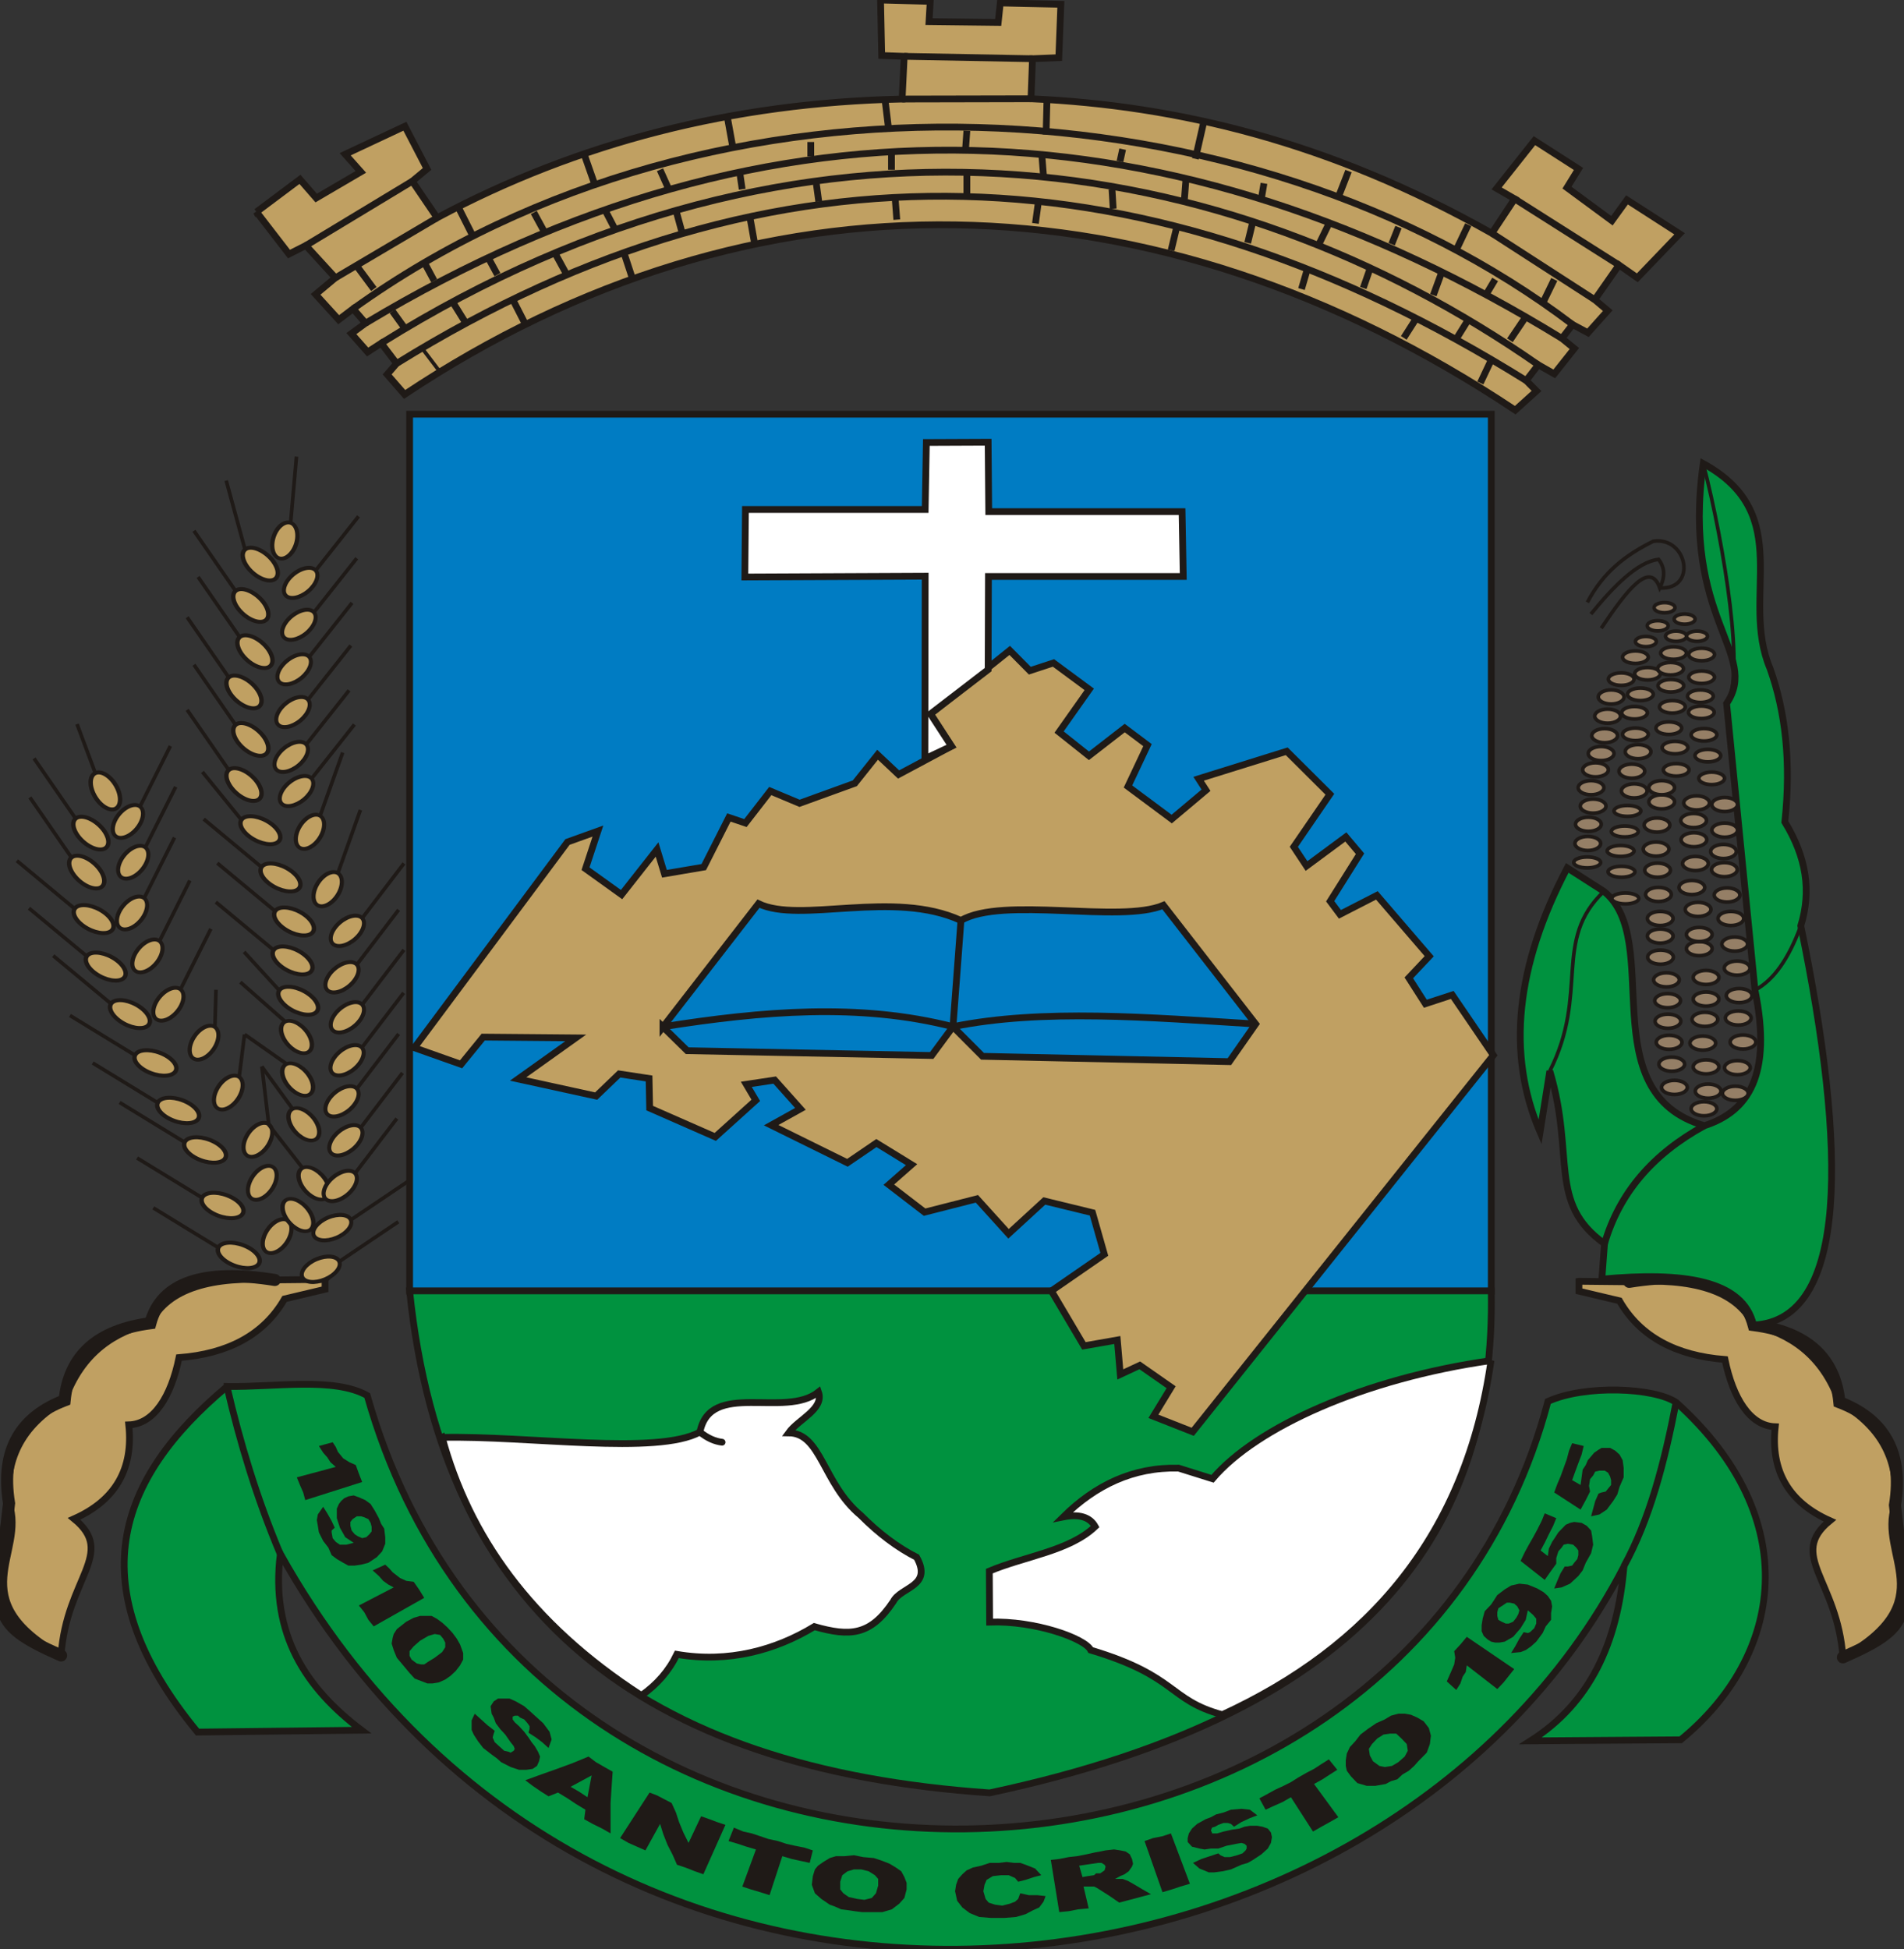 <?xml version="1.0" encoding="UTF-8" standalone="no"?>
<!DOCTYPE svg PUBLIC "-//W3C//DTD SVG 20010904//EN"
"http://www.w3.org/TR/2001/REC-SVG-20010904/DTD/svg10.dtd">
<!-- Created with Sodipodi ("http://www.sodipodi.com/") -->
<svg
   xml:space="preserve"
   width="200mm"
   height="204.73mm"
   style="shape-rendering:geometricPrecision; text-rendering:geometricPrecision; image-rendering:optimizeQuality; fill-rule:evenodd; clip-rule:evenodd"
   viewBox="0 0 200 204.73"
   xmlns="http://www.w3.org/2000/svg"
   xmlns:xml="http://www.w3.org/XML/1998/namespace"
   xmlns:sodipodi="http://sodipodi.sourceforge.net/DTD/sodipodi-0.dtd"
   xmlns:xlink="http://www.w3.org/1999/xlink"
   id="svg559"
   sodipodi:version="0.33beta"
   sodipodi:docname="C:\Documents and Settings\Sergio\Desktop\Brasao_SantoCristo_RioGrandedoSul_Brasil.svg">
  <rect x="0" y="0" width="200" height="204.73" fill="#333333" stroke="none"/>
  <sodipodi:namedview
     id="base" />
  <defs
     id="defs560">
    <style
       type="text/css"
       id="style561">.str3 {stroke:#1F1A17;stroke-width:0.381}
    .str0 {stroke:#1F1A17;stroke-width:0.711}
    .str1 {stroke:#1F1A17;stroke-width:0.711;stroke-linecap:round}
    .str2 {stroke:#1F1A17;stroke-width:1.27;stroke-linecap:round}
    .fil3 {fill:none}
    .fil1 {fill:#007CC3}
    .fil0 {fill:#00923F}
    .fil5 {fill:#1F1A17}
    .fil6 {fill:#957F66}
    .fil2 {fill:#C0A062}
    .fil4 {fill:white}</style>
  </defs>
  <g
     id="Camada_x0020_1">
    <g
       id="_141929584">
      <path
         id="_141725872"
         class="fil0 str0"
         d="M23.854 145.631c5.062,0.084 11.21,-1.009 14.719,0.953 17.607,62.205 108.562,58.981 124.027,0.617 3.882,-1.766 11.179,-1.458 13.477,0.112 13.57,12.222 11.179,26.687 0.466,35.434l-15.775 0.112c6.242,-3.953 9.161,-10.316 9.813,-18.305 -25.215,48.581 -107.413,58.869 -141.137,-1.345 -1.056,8.438 2.671,14.101 8.54,18.53l-17.235 0.196c-12.546,-15.222 -8.509,-26.575 3.105,-36.303z" />
      <rect
         id="_141725480"
         class="fil1 str0"
         x="43.027"
         y="43.508"
         width="113.621"
         height="92.114" />
      <path
         id="_141725088"
         class="fil0 str0"
         d="M103.952 188.322c40.182,-8.55 53.131,-27.976 52.696,-52.729l-113.621 0c3.478,33.807 24.376,50.206 60.925,52.729z" />
      <polygon
         id="_141721568"
         class="fil2 str0"
         points="106.063,68.316 108.175,70.447 110.659,69.634 114.416,72.409 111.249,76.894 114.385,79.389 118.143,76.474 120.534,78.268 118.484,82.613 123.08,86.033 126.682,83.005 125.906,81.8 135.159,78.913 139.693,83.426 135.905,88.948 137.24,90.966 141.37,87.911 142.86,89.677 139.724,94.667 140.749,96.04 144.63,94.05 150.127,100.441 147.984,102.712 149.723,105.431 152.549,104.506 156.865,110.841 125.285,150.395 121.155,148.769 123.018,145.713 119.726,143.415 117.677,144.368 117.366,140.752 113.857,141.368 110.442,135.594 116,131.753 114.758,127.38 109.696,126.147 105.939,129.595 102.616,125.923 97.12,127.324 93.363,124.437 95.754,122.334 92.059,120.064 89.016,122.138 81.004,118.186 84.078,116.476 81.377,113.448 78.395,113.897 79.389,115.579 75.135,119.419 68.241,116.392 68.179,113.28 65.043,112.804 62.621,115.13 54.423,113.336 60.478,109.019 50.759,108.935 48.43,111.794 43.524,110.056 59.609,88.444 62.807,87.294 61.503,91.247 65.291,93.966 69.018,89.228 69.794,91.779 73.924,91.079 76.563,85.865 78.302,86.453 80.911,83.089 83.985,84.379 89.792,82.276 92.183,79.277 94.388,81.351 99.946,78.38 97.741,74.988 " />
      <path
         id="_141721040"
         class="fil1 str0"
         d="M69.639 107.87l10.03 -12.951c4.409,2.13 14.16,-1.514 21.271,1.766 4.409,-2.579 16.706,0.336 21.271,-1.598l9.688 12.474 -2.764 3.953 -25.929 -0.561 -3.105 -3.112 -2.236 3.027 -25.68 -0.505 -2.546 -2.495z" />
      <path
         id="_141720168"
         class="fil3 str0"
         d="M100.94 96.685l-0.838 11.157c-9.844,-2.523 -20.091,-1.626 -30.431,0" />
      <path
         id="_141719688"
         class="fil3 str0"
         d="M100.101 107.842c9.378,-1.906 20.557,-0.981 31.798,-0.28" />
      <polygon
         id="_141718632"
         class="fil4 str0"
         points="97.306,46.479 97.182,53.515 78.302,53.515 78.24,60.608 97.182,60.523 97.151,79.698 99.946,78.38 97.741,74.988 103.796,70.335 103.828,60.551 124.291,60.551 124.167,53.74 103.859,53.74 103.796,46.451 " />
      <path
         id="_141717144"
         class="fil4 str0"
         d="M46.443 150.983c9.036,-0.196 22.575,1.906 27.078,-0.561 1.087,-5.466 8.943,-1.402 12.452,-4.205 0.621,1.794 -2.111,2.859 -3.136,4.289 3.447,0.028 3.571,5.326 7.577,8.662 1.925,1.934 3.882,3.392 5.869,4.401 1.708,3.084 -1.646,3.084 -2.453,4.653 -2.391,3.588 -4.534,3.7 -8.291,2.635 -4.068,2.467 -9.005,3.84 -14.439,2.915 -0.838,1.738 -2.08,3.168 -3.726,4.317 -11.738,-7.597 -18.135,-16.819 -20.929,-27.107z" />
      <path
         id="_141716664"
         class="fil3 str1"
         d="M73.52 150.423c0.838,0.673 1.615,0.981 2.329,1.065" />
      <path
         id="_141716272"
         class="fil4 str0"
         d="M156.617 142.91c-13.415,1.906 -24.687,7.036 -29.251,12.418l-3.571 -1.121c-4.782,-0.112 -8.726,1.794 -12.111,5.13 1.646,-0.336 2.795,0 3.354,1.009 -2.701,2.579 -7.391,3.112 -11.117,4.681l0.031 5.354c4.751,-0.168 10.03,1.71 10.62,2.943 9.161,2.747 8.136,5.242 13.818,6.784 15.464,-7.12 25.618,-18.866 28.227,-37.199z" />
      <path
         id="_141715792"
         class="fil3 str0"
         d="M23.836 145.629c1.366,5.859 3.105,11.661 5.589,17.576" />
      <path
         id="_141715024"
         class="fil3 str0"
         d="M176.055 147.311c-1.211,6.279 -2.764,12.278 -5.496,17.24" />
      <g
         id="g578">
        <polygon
           id="_141714336"
           class="fil5"
           points="38.041,155.669 32.065,157.569 31.848,156.766 31.504,155.98 31.178,155.178 35.271,154.081 34.709,153.589 34.383,153.082 33.949,152.59 33.496,151.886 34.945,151.493 35.271,151.985 35.488,152.492 36.049,153.18 36.701,153.589 37.371,153.884 37.697,154.785 " />
        <path
           id="_141713232"
           class="fil5"
           d="M33.387 159.075l-0.109 0.59 0.109 0.606 0.109 0.688 0.453 0.901 0.543 0.704 0.344 0.786 0.543 0.409 0.67 0.393 0.543 0.295 0.67 0 0.67 -0.098 0.761 -0.197 0.887 -0.59 0.561 -0.606 0.326 -0.802 0 -0.688 -0.109 -0.901 -0.326 -0.508 -0.235 -0.59 -0.435 -0.802 -0.435 -0.688 -0.561 -0.409 -0.67 -0.295 -0.543 -0.197 -0.561 0.098 -0.435 0.197 -0.326 0.295 -0.235 0.311 -0.217 0.491 0 0.999 0.326 0.999 0.561 0.999 0.887 0.59 -0.779 0.197 -0.67 0 -0.435 -0.295 -0.326 -0.393 -0.109 -0.606 0 -0.197 0.326 -0.295 -0.326 -0.704 -0.453 -0.802 -0.435 -0.688 -0.561 0.802zm4.654 2.489l-0.453 -0.197 -0.326 -0.213 -0.326 -0.393 -0.127 -0.491 0 -0.409 0.235 -0.295 0.435 -0.295 0.453 0 0.326 0.098 0.435 0.197 0.235 0.393 0.109 0.409 0 0.491 -0.235 0.295 -0.326 0.311 -0.435 0.098z" />
        <polygon
           id="_141712544"
           class="fil5"
           points="44.561,167.836 39.255,170.833 38.693,170.145 38.259,169.342 37.697,168.638 41.356,166.739 40.794,166.444 40.251,166.051 39.798,165.543 39.146,164.954 40.468,164.348 40.903,164.757 41.247,165.15 42.026,165.756 42.678,166.051 43.456,166.149 44.018,166.952 " />
        <path
           id="_141711576"
           class="fil5"
           d="M41.682 171.127l-0.326 0.508 -0.109 0.393 -0.109 0.606 0.217 0.688 0.326 0.802 0.67 0.802 0.67 0.802 0.543 0.59 0.779 0.295 0.543 0.213 0.561 0 0.67 -0.115 0.652 -0.295 0.561 -0.393 0.543 -0.508 0.453 -0.59 0.326 -0.606 0 -0.688 -0.326 -0.901 -0.344 -0.606 -0.435 -0.59 -0.561 -0.606 -0.543 -0.491 -0.561 -0.409 -0.543 -0.295 -0.67 0 -0.543 0 -0.67 0.197 -0.779 0.409 -0.996 0.786zm3.314 0.704l0.67 -0.197 0.561 0.098 0.326 0.393 0.217 0.409 0 0.491 -0.326 0.508 -0.779 0.59 -0.67 0.409 -0.435 0.295 -0.326 0 -0.453 -0.098 -0.543 -0.409 -0.217 -0.393 0 -0.491 0.435 -0.508 0.67 -0.59 0.869 -0.508z" />
        <polygon
           id="_141710416"
           class="fil5"
           points="49.867,180.003 50.538,180.609 51.208,181.215 51.968,181.804 51.86,182.099 51.751,182.508 51.968,183 52.53,183.507 52.964,183.9 53.417,183.998 53.634,184.097 53.96,183.9 54.069,183.704 53.96,183.409 53.634,183 53.073,182.197 52.53,181.608 52.077,181.002 51.86,180.412 51.642,180.003 51.534,179.217 51.86,178.709 52.312,178.414 52.856,178.414 53.526,178.414 54.178,178.709 55.065,179.217 55.518,179.61 55.953,180.003 56.514,180.51 57.057,181.002 57.727,181.902 57.945,182.705 57.619,183.605 56.949,183 56.297,182.508 55.518,182.001 55.627,181.608 55.627,181.313 55.409,181.002 55.065,180.609 54.63,180.412 54.413,180.216 54.069,180.216 53.852,180.314 53.852,180.412 53.852,180.609 54.069,180.903 54.522,181.313 55.065,181.902 55.518,182.508 55.844,183 56.17,183.409 56.514,183.998 56.731,184.506 56.623,184.997 56.405,185.489 55.953,185.8 55.301,185.898 54.522,185.898 53.634,185.603 52.638,185.096 52.204,184.703 51.642,184.293 50.755,183.605 50.212,182.901 49.759,182.197 49.541,181.706 49.541,180.707 " />
        <path
           id="_141709656"
           class="fil5"
           d="M61.367 191.089l0.887 0.491 0.996 0.491 0.887 0.508 0 -1.605 0 -1.588 0.109 -1.703 0.109 -1.589 -0.869 -0.491 -0.887 -0.508 -0.779 -0.59 -1.666 0.688 -1.648 0.606 -1.666 0.59 -1.666 0.606 0.779 0.59 0.887 0.606 0.779 0.491 0.996 -0.393 0.996 0.606 0.887 0.59 0.996 0.606 -0.127 0.999zm-0.543 -2.898l-0.887 -0.508 2.209 -1.195 -0.435 2.292 -0.887 -0.59z" />
        <polygon
           id="_140580648"
           class="fil5"
           points="68.231,188.289 69.01,188.584 69.789,188.993 70.549,189.386 71.002,190.385 71.328,191.384 71.781,192.481 72.324,193.578 73.646,190.778 74.534,191.089 75.312,191.384 76.2,191.679 73.882,196.87 72.994,196.558 71.998,196.165 71.111,195.871 70.676,194.872 70.115,193.775 69.68,192.677 69.336,191.58 67.797,194.364 66.909,193.971 66.022,193.578 65.135,193.07 " />
        <polygon
           id="_140579912"
           class="fil5"
           points="77.087,191.973 78.083,192.383 78.971,192.579 79.858,192.874 80.728,193.169 81.724,193.382 82.611,193.676 83.498,193.873 84.494,194.069 85.382,194.364 85.056,195.674 84.06,195.461 83.172,195.265 82.176,194.97 80.836,199.064 79.858,198.753 78.862,198.458 77.975,198.163 79.405,194.266 78.409,193.971 77.522,193.676 76.526,193.382 " />
        <path
           id="_140578944"
           class="fil5"
           d="M85.273 197.967l0.326 0.901 0.67 0.59 0.887 0.606 0.543 0.197 0.67 0.295 0.779 0.098 0.652 0.098 0.779 0.098 0.779 0 1.322 0 0.996 -0.295 0.779 -0.59 0.543 -0.606 0.235 -0.901 0 -0.688 -0.235 -0.606 -0.326 -0.606 -0.561 -0.393 -0.652 -0.393 -0.779 -0.311 -0.887 -0.295 -1.105 -0.098 -0.996 -0.197 -0.996 0.098 -0.887 0 -0.652 0.197 -0.67 0.409 -0.561 0.393 -0.326 0.393 -0.217 0.704 -0.109 0.901zm3.205 -0.999l0.543 -0.409 0.67 -0.197 0.779 0 0.779 0.197 0.652 0.409 0.344 0.393 0 0.704 -0.235 0.802 -0.435 0.491 -0.779 0.197 -0.779 -0.098 -0.869 -0.197 -0.561 -0.393 -0.326 -0.409 0 -0.802 0.217 -0.688z" />
        <polygon
           id="_141708824"
           class="fil5"
           points="107.168,198.867 108.056,199.064 108.943,199.064 109.831,199.162 109.613,199.752 109.161,200.357 108.509,200.652 107.73,201.062 106.734,201.356 105.521,201.455 104.85,201.455 104.072,201.455 102.858,201.356 101.862,200.947 101.084,200.357 100.54,199.653 100.323,198.654 100.432,197.967 100.649,197.361 101.084,196.87 101.536,196.46 102.188,196.165 103.076,195.969 103.963,195.674 104.959,195.674 105.738,195.576 106.517,195.674 107.168,195.674 107.73,195.871 108.726,196.264 109.378,196.968 108.617,197.164 107.73,197.459 106.951,197.656 106.625,197.263 105.955,196.968 105.176,196.968 104.289,197.066 103.637,197.459 103.42,197.967 103.293,198.654 103.528,199.457 103.854,199.85 104.524,200.063 105.285,200.161 106.064,199.964 106.625,199.752 106.951,199.457 " />
        <path
           id="_141707848"
           class="fil5"
           d="M112.258 200.75l0.996 -0.197 1.105 -0.098 -0.543 -2.293 0.326 0 0.779 0 0.217 0.098 0.326 0.197 1.105 0.704 0.996 0.688 1.105 -0.295 1.123 -0.295 1.105 -0.295 -0.887 -0.508 -0.996 -0.59 -0.561 -0.311 -0.543 -0.197 -0.344 0 -0.435 0 0.543 -0.295 0.453 -0.197 0.435 -0.311 0.344 -0.491 0.109 -0.295 -0.109 -0.508 -0.235 -0.491 -0.435 -0.295 -0.561 -0.115 -0.652 -0.098 -0.887 0.098 -0.561 0.115 -0.543 0.098 -0.887 0.197 -0.996 0.197 -0.887 0.098 -0.996 0.197 -0.887 0.098 0.887 5.486 0.996 -0.098zm1.105 -4.782l0.67 -0.098 0.67 -0.098 0.652 -0.098 0.344 0 0.326 0.197 0.109 0.197 -0.109 0.393 -0.453 0.311 -0.435 0 -0.217 0.197 -0.67 0.098 -0.543 0.098 -0.344 -1.195z" />
        <polygon
           id="_141707632"
           class="fil5"
           points="120.226,193.382 121.114,193.07 122.11,192.874 122.997,192.579 124.989,197.868 123.993,198.163 123.106,198.458 122.11,198.753 " />
        <polygon
           id="_141704968"
           class="fil5"
           points="125.315,195.674 126.203,195.265 127.09,194.97 127.977,194.675 128.195,194.872 128.629,195.068 129.191,195.068 129.951,194.872 130.513,194.675 130.839,194.364 130.947,194.168 130.947,193.873 130.73,193.676 130.404,193.578 129.843,193.676 128.847,193.873 127.977,194.168 127.199,194.168 126.529,194.266 125.985,194.168 125.206,193.971 124.754,193.48 124.754,193.07 124.88,192.579 125.206,192.072 125.75,191.58 126.637,191.089 127.199,190.876 127.742,190.581 128.521,190.385 129.299,190.09 130.404,189.992 131.292,190.09 132.07,190.68 131.292,190.974 130.404,191.384 129.625,191.875 129.299,191.58 128.973,191.482 128.521,191.482 127.977,191.679 127.633,191.875 127.307,191.973 127.199,192.284 127.307,192.481 127.307,192.579 127.525,192.579 127.851,192.579 128.521,192.383 129.408,192.186 130.187,192.072 130.73,191.875 131.292,191.777 132.07,191.777 132.614,191.875 133.175,192.072 133.501,192.481 133.61,192.972 133.501,193.578 133.175,194.168 132.505,194.773 131.618,195.363 131.074,195.674 130.404,195.871 129.299,196.362 128.412,196.558 127.525,196.673 126.981,196.673 125.985,196.264 " />
        <polygon
           id="_141704576"
           class="fil5"
           points="132.288,188.895 133.048,188.485 133.936,187.994 134.823,187.585 135.602,187.192 136.381,186.7 137.268,186.193 138.029,185.8 138.807,185.292 139.586,184.801 140.473,185.898 139.695,186.389 138.916,186.897 138.029,187.388 140.582,190.876 139.695,191.384 138.807,191.875 137.92,192.383 135.602,188.78 134.714,189.288 133.827,189.681 132.94,190.09 " />
        <path
           id="_141703616"
           class="fil5"
           d="M142.574 187.29l0.996 0.295 0.887 0 1.105 -0.197 0.543 -0.295 0.67 -0.197 0.543 -0.508 0.67 -0.393 0.561 -0.508 0.435 -0.491 0.887 -0.901 0.326 -0.901 0.109 -0.884 -0.217 -0.802 -0.543 -0.704 -0.67 -0.393 -0.67 -0.295 -0.652 -0.115 -0.67 0 -0.779 0.213 -0.652 0.393 -0.887 0.393 -0.887 0.606 -0.779 0.59 -0.543 0.704 -0.561 0.606 -0.326 0.688 -0.109 0.704 0 0.59 0.109 0.508 0.435 0.59 0.67 0.704zm1.322 -2.898l-0.109 -0.688 0.326 -0.508 0.561 -0.59 0.652 -0.409 0.67 -0.098 0.67 0 0.543 0.508 0.561 0.59 0.109 0.704 -0.326 0.606 -0.67 0.59 -0.67 0.393 -0.761 0.115 -0.561 -0.115 -0.67 -0.491 -0.326 -0.606z" />
        <polygon
           id="_141702928"
           class="fil5"
           points="154.074,171.93 159.055,175.319 158.493,176.024 157.95,176.711 157.28,177.416 154.074,174.926 153.966,175.631 153.64,176.122 153.404,176.826 152.97,177.514 151.974,176.613 152.191,176.122 152.408,175.631 152.752,174.828 152.861,174.124 152.752,173.436 153.404,172.732 " />
        <path
           id="_141701856"
           class="fil5"
           d="M159.725 173.535l0.543 -0.213 0.561 -0.393 0.543 -0.491 0.67 -0.901 0.326 -0.704 0.561 -0.688 0 -0.704 0.109 -0.704 -0.109 -0.59 -0.344 -0.508 -0.435 -0.393 -0.67 -0.393 -0.996 -0.409 -0.887 -0.098 -0.869 0.197 -0.67 0.409 -0.779 0.59 -0.326 0.508 -0.326 0.491 -0.67 0.704 -0.217 0.786 -0.109 0.704 0 0.606 0.217 0.491 0.435 0.393 0.344 0.213 0.435 0.098 0.435 0 0.561 -0.098 0.887 -0.508 0.779 -0.901 0.543 -0.884 0.217 -0.999 0.561 0.491 0.326 0.393 0 0.508 -0.217 0.491 -0.435 0.409 -0.235 0.098 -0.435 -0.098 -0.453 0.688 -0.435 0.802 -0.435 0.704 0.996 -0.098zm-0.344 -4.798l0.217 0.409 -0.109 0.393 -0.217 0.393 -0.326 0.409 -0.453 0.197 -0.326 0 -0.435 -0.197 -0.344 -0.197 -0.109 -0.409 0 -0.393 0.109 -0.409 0.453 -0.295 0.435 -0.295 0.326 0 0.453 0.098 0.326 0.295z" />
        <polygon
           id="_141700864"
           class="fil5"
           points="159.725,163.955 160.159,163.054 160.594,162.252 161.047,161.466 161.481,160.663 161.934,159.763 162.26,158.96 163.474,159.468 163.148,160.27 162.695,161.155 162.26,162.055 161.826,162.858 162.586,163.447 162.695,162.661 163.039,161.957 163.365,161.466 163.691,160.958 164.47,160.156 164.922,159.959 165.357,159.861 166.136,159.959 166.679,160.27 167.132,160.762 167.241,161.368 167.349,162.252 167.132,163.153 166.57,164.151 166.244,164.954 165.792,165.543 164.922,166.346 164.035,166.739 163.256,166.853 163.582,166.051 163.926,165.249 164.361,164.544 164.687,164.544 165.14,164.446 165.357,164.151 165.683,163.758 165.792,163.349 165.792,162.858 165.574,162.563 165.248,162.252 164.687,162.154 164.252,162.252 164.035,162.563 163.691,162.956 163.474,163.66 163.474,164.25 162.822,165.15 162.26,165.953 " />
        <polygon
           id="_141699400"
           class="fil5"
           points="163.256,156.766 163.582,155.882 163.926,155.079 164.252,154.179 164.578,153.278 164.814,152.378 165.14,151.592 166.353,151.886 166.136,152.787 165.792,153.688 165.466,154.572 165.14,155.472 166.027,155.98 166.136,155.178 166.244,154.375 166.57,153.884 166.788,153.376 167.458,152.59 167.911,152.279 168.237,152.083 169.124,152.083 169.667,152.378 170.12,152.787 170.446,153.376 170.555,154.179 170.555,155.178 170.12,156.177 169.885,156.979 169.45,157.667 168.78,158.567 168.019,159.075 167.132,159.272 167.349,158.469 167.567,157.667 167.911,156.881 168.237,156.766 168.671,156.668 168.907,156.373 169.233,155.98 169.233,155.472 169.124,155.079 168.907,154.686 168.563,154.474 168.019,154.474 167.567,154.572 167.349,154.981 167.023,155.374 166.915,156.078 167.023,156.668 166.57,157.569 166.027,158.567 " />
      </g>
      <path
         id="_141698600"
         class="fil2 str0"
         d="M34.146 134.388l-5.279 0.056c-6.552,-0.393 -11.21,0.813 -13.073,4.541 -3.664,0.897 -7.204,2.999 -9.005,8.101 -4.658,2.691 -6.273,6.391 -5.838,10.82 1.832,5.326 -5.093,10.008 5.465,15.978 0.559,-8.101 5.838,-10.708 1.366,-14.352 4.347,-1.934 6.242,-5.242 5.745,-9.867 2.639,-0.084 4.441,-2.971 5.279,-7.064 5.124,-0.392 8.912,-2.383 11.086,-6.167l4.254 -1.009 0 -1.037z" />
      <path
         id="_141698144"
         class="fil3 str2"
         d="M6.416 173.886c-8.043,-3.532 -6.738,-4.569 -5.465,-15.978 -0.931,-5.747 1.366,-9.111 5.838,-10.82 0.466,-4.709 3.478,-7.372 9.005,-8.101 1.149,-4.233 5.496,-5.747 13.073,-4.541" />
      <g
         id="g600">
        <path
           id="_141697752"
           class="fil2 str0"
           d="M165.857 134.585l5.278 0.056c6.551,-0.393 11.209,0.813 13.072,4.541 3.664,0.897 7.204,2.999 9.004,8.101 4.657,2.691 6.272,6.391 5.837,10.82 -1.832,5.326 5.092,10.008 -5.465,15.978 -0.559,-8.101 -5.837,-10.708 -1.366,-14.352 -4.347,-1.934 -6.241,-5.242 -5.744,-9.867 -2.639,-0.084 -4.44,-2.971 -5.279,-7.064 -5.123,-0.393 -8.911,-2.383 -11.085,-6.167l-4.254 -1.009 0 -1.037z" />
        <path
           id="_141697224"
           class="fil3 str2"
           d="M193.585 174.082c8.042,-3.532 6.738,-4.569 5.465,-15.978 0.931,-5.747 -1.366,-9.11 -5.837,-10.82 -0.466,-4.709 -3.478,-7.372 -9.004,-8.101 -1.149,-4.233 -5.496,-5.747 -13.072,-4.541" />
      </g>
      <path
         id="_141696016"
         class="fil0 str0"
         d="M168.261 134.36l0.28 -3.728c-5.993,-4.289 -3.074,-9.167 -5.745,-18.137l-1.025 6.419c-3.54,-8.213 -2.546,-17.464 2.857,-27.752l3.85 2.467c6.366,5.102 -1.428,21.136 10.558,24.612 4.596,-1.486 7.142,-5.298 5.31,-14.24l-2.981 -30.107c3.54,-5.214 -4.751,-8.858 -2.453,-25.201 9.813,5.382 3.819,13.988 7.018,21.529 1.584,4.457 2.236,9.699 1.553,16.119 2.267,3.7 2.795,7.26 1.677,10.905 4.844,23.491 5.061,41.432 -4.968,41.936 -1.087,-4.709 -7.359,-5.635 -15.93,-4.822z" />
      <path
         id="_141694232"
         class="fil2 str0"
         d="M26.942 22.259l4.565 -3.42 1.708 1.962 4.689 -2.747 -1.646 -1.85 6.273 -2.943 2.329 4.485 -1.553 1.29 2.608 3.84c14.781,-7.905 31.021,-12.082 48.846,-12.474l0.217 -4.485 -2.36 -0.084 -0.124 -5.831 5.217 0.14 -0.124 2.13 7.266 0.084 0.217 -2.046 6.366 0.14 -0.217 5.606 -2.764 0.112 -0.155 4.205c15.433,0.701 31.425,4.541 48.411,14.128l2.391 -3.616 -1.894 -1.093 3.975 -5.018 4.627 2.971 -1.211 1.962 4.72 3.476 1.584 -2.187 5.527 3.56 -4.441 4.625 -1.925 -1.345 -2.546 3.644 1.366 1.149 -2.081 2.327 -1.615 -0.869 -1.118 1.458 1.304 1.065 -2.111 2.663 -1.677 -0.953 -1.273 1.654 1.087 1.093 -2.236 2.018c-37.915,-25.257 -79.96,-26.098 -116.664,-1.654l-1.832 -2.102 0.994 -1.149 -1.615 -2.131 -1.429 0.925 -1.708 -1.934 1.49 -1.093 -1.304 -1.514 -1.522 1.149 -2.422 -2.663 2.08 -1.738 -3.105 -3.392 -1.77 0.897 -3.416 -4.429z" />
      <line
         id="_141693768"
         class="fil3 str0"
         x1="32.127"
         y1="25.791"
         x2="43.306"
         y2="19.036" />
      <line
         id="_141693320"
         class="fil3 str0"
         x1="35.233"
         y1="29.183"
         x2="45.915"
         y2="22.876" />
      <line
         id="_141529000"
         class="fil3 str0"
         x1="94.978"
         y1="5.917"
         x2="108.454"
         y2="6.169" />
      <line
         id="_141528536"
         class="fil3 str0"
         x1="94.76"
         y1="10.402"
         x2="108.299"
         y2="10.374" />
      <line
         id="_141528216"
         class="fil3 str0"
         x1="159.101"
         y1="20.886"
         x2="170.062"
         y2="27.838" />
      <line
         id="_141527896"
         class="fil3 str0"
         x1="156.71"
         y1="24.502"
         x2="167.516"
         y2="31.482" />
      <path
         id="_141527280"
         class="fil3 str0"
         d="M37.096 32.435c38.07,-27.36 94.308,-23.979 128.091,1.654" />
      <path
         id="_141526800"
         class="fil3 str0"
         d="M38.4 33.949c42.977,-25.79 85.394,-23.127 125.669,1.598" />
      <path
         id="_141526320"
         class="fil3 str0"
         d="M40.046 36.051c44.312,-27.668 88.748,-20.576 121.539,2.271" />
      <path
         id="_141525696"
         class="fil3 str0"
         d="M41.66 38.182c39.933,-24.753 79.463,-22.622 118.651,1.794" />
      <line
         id="_141525376"
         class="fil3 str0"
         x1="37.562"
         y1="28.062"
         x2="39.269"
         y2="30.361" />
      <line
         id="_141524832"
         class="fil3 str0"
         x1="41.226"
         y1="32.688"
         x2="42.499"
         y2="34.453" />
      <line
         id="_141524144"
         class="fil3 str3"
         x1="44.486"
         y1="36.78"
         x2="46.039"
         y2="38.827" />
      <line
         id="_141523824"
         class="fil3 str0"
         x1="44.642"
         y1="27.698"
         x2="45.604"
         y2="29.492" />
      <line
         id="_141522992"
         class="fil3 str0"
         x1="47.592"
         y1="31.79"
         x2="48.865"
         y2="33.837" />
      <line
         id="_141522528"
         class="fil3 str0"
         x1="48.181"
         y1="21.839"
         x2="49.579"
         y2="24.614" />
      <line
         id="_141521928"
         class="fil3 str0"
         x1="51.411"
         y1="27.305"
         x2="52.249"
         y2="28.847" />
      <line
         id="_141521464"
         class="fil3 str0"
         x1="53.957"
         y1="31.65"
         x2="55.075"
         y2="33.837" />
      <line
         id="_141521000"
         class="fil3 str0"
         x1="56.069"
         y1="22.316"
         x2="57.187"
         y2="24.362" />
      <line
         id="_141520536"
         class="fil3 str0"
         x1="58.336"
         y1="26.66"
         x2="59.453"
         y2="28.707" />
      <line
         id="_141520072"
         class="fil3 str0"
         x1="61.441"
         y1="16.429"
         x2="62.435"
         y2="19.26" />
      <line
         id="_141519608"
         class="fil3 str0"
         x1="63.553"
         y1="22.063"
         x2="64.546"
         y2="23.969" />
      <line
         id="_141519144"
         class="fil3 str0"
         x1="65.54"
         y1="26.548"
         x2="66.378"
         y2="29.099" />
      <line
         id="_141518680"
         class="fil3 str0"
         x1="69.328"
         y1="17.83"
         x2="70.198"
         y2="19.765" />
      <line
         id="_141518216"
         class="fil3 str0"
         x1="71.036"
         y1="22.203"
         x2="71.595"
         y2="24.25" />
      <line
         id="_141517752"
         class="fil3 str0"
         x1="76.408"
         y1="12.336"
         x2="76.967"
         y2="15.42" />
      <line
         id="_141517152"
         class="fil3 str0"
         x1="77.681"
         y1="17.971"
         x2="77.961"
         y2="19.877" />
      <line
         id="_141516688"
         class="fil3 str0"
         x1="78.799"
         y1="22.96"
         x2="79.234"
         y2="25.399" />
      <line
         id="_141516224"
         class="fil3 str0"
         x1="85.165"
         y1="14.915"
         x2="85.165"
         y2="16.429" />
      <line
         id="_141515760"
         class="fil3 str0"
         x1="85.724"
         y1="19.12"
         x2="86.003"
         y2="21.166" />
      <line
         id="_141515296"
         class="fil3 str0"
         x1="92.99"
         y1="10.682"
         x2="93.363"
         y2="13.738" />
      <line
         id="_141514832"
         class="fil3 str0"
         x1="93.642"
         y1="16.064"
         x2="93.642"
         y2="17.83" />
      <line
         id="_141514368"
         class="fil3 str0"
         x1="94.046"
         y1="21.026"
         x2="94.201"
         y2="23.072" />
      <line
         id="_141513904"
         class="fil3 str0"
         x1="101.561"
         y1="13.738"
         x2="101.405"
         y2="15.924" />
      <line
         id="_141513440"
         class="fil3 str0"
         x1="101.561"
         y1="18.363"
         x2="101.561"
         y2="20.521" />
      <line
         id="_141512976"
         class="fil3 str0"
         x1="109.976"
         y1="10.486"
         x2="109.883"
         y2="14.13" />
      <line
         id="_141512376"
         class="fil3 str0"
         x1="109.448"
         y1="16.429"
         x2="109.603"
         y2="18.363" />
      <line
         id="_141511912"
         class="fil3 str0"
         x1="109.044"
         y1="21.419"
         x2="108.765"
         y2="23.465" />
      <line
         id="_141511448"
         class="fil3 str0"
         x1="117.925"
         y1="15.672"
         x2="117.646"
         y2="16.961" />
      <line
         id="_141510984"
         class="fil3 str0"
         x1="116.807"
         y1="19.877"
         x2="116.932"
         y2="21.923" />
      <line
         id="_141510520"
         class="fil3 str0"
         x1="123.577"
         y1="23.969"
         x2="123.018"
         y2="26.296" />
      <line
         id="_141510056"
         class="fil3 str0"
         x1="124.571"
         y1="18.868"
         x2="124.415"
         y2="20.914" />
      <line
         id="_141509592"
         class="fil3 str0"
         x1="126.403"
         y1="12.981"
         x2="125.564"
         y2="16.681" />
      <line
         id="_141509272"
         class="fil3 str0"
         x1="141.649"
         y1="17.971"
         x2="140.656"
         y2="20.521" />
      <line
         id="_141508952"
         class="fil3 str0"
         x1="139.538"
         y1="23.605"
         x2="138.544"
         y2="25.651" />
      <line
         id="_141504408"
         class="fil3 str0"
         x1="137.271"
         y1="28.455"
         x2="136.712"
         y2="30.361" />
      <line
         id="_141504208"
         class="fil3 str0"
         x1="132.768"
         y1="19.26"
         x2="132.489"
         y2="20.914" />
      <line
         id="_141503888"
         class="fil3 str0"
         x1="131.619"
         y1="23.213"
         x2="131.06"
         y2="25.511" />
      <line
         id="_141503568"
         class="fil3 str0"
         x1="146.897"
         y1="23.857"
         x2="146.183"
         y2="25.651" />
      <line
         id="_141503248"
         class="fil3 str0"
         x1="143.916"
         y1="28.202"
         x2="143.202"
         y2="30.249" />
      <line
         id="_141502928"
         class="fil3 str0"
         x1="154.226"
         y1="23.605"
         x2="152.828"
         y2="26.548" />
      <line
         id="_141502608"
         class="fil3 str0"
         x1="151.4"
         y1="28.707"
         x2="150.561"
         y2="31.006" />
      <line
         id="_141502288"
         class="fil3 str0"
         x1="148.854"
         y1="33.304"
         x2="147.456"
         y2="35.491" />
      <line
         id="_141501968"
         class="fil3 str0"
         x1="163.262"
         y1="29.352"
         x2="162.144"
         y2="31.65" />
      <line
         id="_141501648"
         class="fil3 str0"
         x1="160.157"
         y1="33.444"
         x2="158.604"
         y2="35.743" />
      <line
         id="_141501328"
         class="fil3 str0"
         x1="156.772"
         y1="37.537"
         x2="155.499"
         y2="40.228" />
      <line
         id="_141501008"
         class="fil3 str0"
         x1="157.051"
         y1="29.352"
         x2="156.213"
         y2="30.753" />
      <line
         id="_141500688"
         class="fil3 str0"
         x1="154.226"
         y1="33.584"
         x2="152.952"
         y2="35.631" />
      <path
         id="_141500368"
         class="fil3 str3"
         d="M178.912 48.694c2.236,8.634 4.441,22.538 2.453,25.201" />
      <path
         id="_141500048"
         class="fil3 str0"
         d="M168.541 130.632c1.553,-5.298 5.03,-9.391 10.496,-12.39" />
      <path
         id="_141499488"
         class="fil3 str3"
         d="M184.346 104.001c1.956,-1.037 3.54,-3.28 4.813,-6.756" />
      <path
         id="_141498936"
         class="fil3 str3"
         d="M162.796 112.495c4.161,-8.213 0.248,-13.708 5.683,-18.866" />
      <ellipse
         id="_141498392"
         class="fil6 str3"
         cx="170.326"
         cy="91.569"
         rx="1.413"
         ry="0.575" />
      <ellipse
         id="_141497848"
         class="fil6 str3"
         cx="170.233"
         cy="89.383"
         rx="1.413"
         ry="0.575" />
      <ellipse
         id="_141497304"
         class="fil6 str3"
         cx="170.668"
         cy="87.336"
         rx="1.413"
         ry="0.575" />
      <ellipse
         id="_141496624"
         class="fil6 str3"
         cx="170.947"
         cy="85.178"
         rx="1.413"
         ry="0.575" />
      <ellipse
         id="_141495112"
         class="fil6 str3"
         cx="170.73"
         cy="94.372"
         rx="1.413"
         ry="0.575" />
      <ellipse
         id="_141494568"
         class="fil6 str3"
         cx="166.724"
         cy="90.588"
         rx="1.413"
         ry="0.575" />
      <ellipse
         id="_141496264"
         class="fil6 str3"
         cx="175.202"
         cy="107.267"
         rx="1.351"
         ry="0.743" />
      <ellipse
         id="_141494064"
         class="fil6 str3"
         cx="175.326"
         cy="109.482"
         rx="1.351"
         ry="0.743" />
      <ellipse
         id="_141493520"
         class="fil6 str3"
         cx="175.605"
         cy="111.78"
         rx="1.351"
         ry="0.743" />
      <ellipse
         id="_141492976"
         class="fil6 str3"
         cx="175.885"
         cy="114.219"
         rx="1.351"
         ry="0.743" />
      <ellipse
         id="_141492432"
         class="fil6 str3"
         cx="175.17"
         cy="105.109"
         rx="1.351"
         ry="0.743" />
      <ellipse
         id="_141491888"
         class="fil6 str3"
         cx="175.046"
         cy="102.922"
         rx="1.351"
         ry="0.743" />
      <ellipse
         id="_141491344"
         class="fil6 str3"
         cx="174.425"
         cy="100.539"
         rx="1.351"
         ry="0.743" />
      <ellipse
         id="_141490664"
         class="fil6 str3"
         cx="179.207"
         cy="102.67"
         rx="1.351"
         ry="0.743" />
      <ellipse
         id="_141490120"
         class="fil6 str3"
         cx="178.99"
         cy="116.462"
         rx="1.351"
         ry="0.743" />
      <ellipse
         id="_141489576"
         class="fil6 str3"
         cx="179.425"
         cy="114.612"
         rx="1.351"
         ry="0.743" />
      <ellipse
         id="_141489032"
         class="fil6 str3"
         cx="179.207"
         cy="112.061"
         rx="1.351"
         ry="0.743" />
      <ellipse
         id="_141488488"
         class="fil6 str3"
         cx="178.866"
         cy="109.566"
         rx="1.351"
         ry="0.743" />
      <ellipse
         id="_141487944"
         class="fil6 str3"
         cx="179.207"
         cy="104.94"
         rx="1.351"
         ry="0.743" />
      <ellipse
         id="_141487400"
         class="fil6 str3"
         cx="182.685"
         cy="104.576"
         rx="1.351"
         ry="0.743" />
      <ellipse
         id="_141486856"
         class="fil6 str3"
         cx="182.592"
         cy="106.931"
         rx="1.351"
         ry="0.743" />
      <ellipse
         id="_141486312"
         class="fil6 str3"
         cx="183.089"
         cy="109.454"
         rx="1.351"
         ry="0.743" />
      <ellipse
         id="_141485768"
         class="fil6 str3"
         cx="182.499"
         cy="112.145"
         rx="1.351"
         ry="0.743" />
      <ellipse
         id="_141485088"
         class="fil6 str3"
         cx="182.281"
         cy="114.836"
         rx="1.351"
         ry="0.743" />
      <ellipse
         id="_141484544"
         class="fil6 str3"
         cx="179.083"
         cy="107.071"
         rx="1.351"
         ry="0.743" />
      <ellipse
         id="_141484000"
         class="fil6 str3"
         cx="174.394"
         cy="96.475"
         rx="1.351"
         ry="0.743" />
      <ellipse
         id="_141483456"
         class="fil6 str3"
         cx="174.394"
         cy="98.325"
         rx="1.351"
         ry="0.743" />
      <ellipse
         id="_141482912"
         class="fil6 str3"
         cx="178.493"
         cy="99.642"
         rx="1.351"
         ry="0.743" />
      <ellipse
         id="_141482368"
         class="fil6 str3"
         cx="178.493"
         cy="98.157"
         rx="1.351"
         ry="0.743" />
      <ellipse
         id="_141481824"
         class="fil6 str3"
         cx="182.468"
         cy="101.689"
         rx="1.351"
         ry="0.743" />
      <ellipse
         id="_141481280"
         class="fil6 str3"
         cx="182.219"
         cy="99.166"
         rx="1.351"
         ry="0.743" />
      <ellipse
         id="_141480736"
         class="fil6 str3"
         cx="181.816"
         cy="96.475"
         rx="1.351"
         ry="0.743" />
      <ellipse
         id="_141480192"
         class="fil6 str3"
         cx="174.208"
         cy="93.952"
         rx="1.351"
         ry="0.743" />
      <ellipse
         id="_141479512"
         class="fil6 str3"
         cx="174.115"
         cy="91.401"
         rx="1.351"
         ry="0.743" />
      <ellipse
         id="_141478968"
         class="fil6 str3"
         cx="178.369"
         cy="95.522"
         rx="1.351"
         ry="0.743" />
      <ellipse
         id="_141478424"
         class="fil6 str3"
         cx="181.412"
         cy="94.008"
         rx="1.351"
         ry="0.743" />
      <ellipse
         id="_141477880"
         class="fil6 str3"
         cx="177.717"
         cy="93.223"
         rx="1.351"
         ry="0.743" />
      <ellipse
         id="_141477336"
         class="fil6 str3"
         cx="178.089"
         cy="90.7"
         rx="1.351"
         ry="0.743" />
      <ellipse
         id="_141476792"
         class="fil6 str3"
         cx="181.133"
         cy="91.345"
         rx="1.351"
         ry="0.743" />
      <ellipse
         id="_141476248"
         class="fil6 str3"
         cx="181.039"
         cy="89.439"
         rx="1.351"
         ry="0.743" />
      <ellipse
         id="_141475704"
         class="fil6 str3"
         cx="173.959"
         cy="89.186"
         rx="1.351"
         ry="0.743" />
      <ellipse
         id="_141475160"
         class="fil6 str3"
         cx="177.934"
         cy="88.205"
         rx="1.351"
         ry="0.743" />
      <ellipse
         id="_141474616"
         class="fil6 str3"
         cx="174.053"
         cy="86.663"
         rx="1.351"
         ry="0.743" />
      <ellipse
         id="_141473936"
         class="fil6 str3"
         cx="166.786"
         cy="88.598"
         rx="1.351"
         ry="0.743" />
      <ellipse
         id="_141473392"
         class="fil6 str3"
         cx="166.848"
         cy="86.579"
         rx="1.351"
         ry="0.743" />
      <ellipse
         id="_141472848"
         class="fil6 str3"
         cx="168.184"
         cy="79.151"
         rx="1.351"
         ry="0.743" />
      <ellipse
         id="_141472304"
         class="fil6 str3"
         cx="168.556"
         cy="77.273"
         rx="1.351"
         ry="0.743" />
      <ellipse
         id="_141471760"
         class="fil6 str3"
         cx="171.662"
         cy="83.075"
         rx="1.351"
         ry="0.743" />
      <ellipse
         id="_141471216"
         class="fil6 str3"
         cx="174.549"
         cy="84.225"
         rx="1.351"
         ry="0.743" />
      <ellipse
         id="_141470672"
         class="fil6 str3"
         cx="177.903"
         cy="86.187"
         rx="1.351"
         ry="0.743" />
      <ellipse
         id="_141470128"
         class="fil6 str3"
         cx="181.164"
         cy="87.196"
         rx="1.351"
         ry="0.743" />
      <ellipse
         id="_141469584"
         class="fil6 str3"
         cx="171.413"
         cy="81.001"
         rx="1.351"
         ry="0.743" />
      <ellipse
         id="_141469040"
         class="fil6 str3"
         cx="169.239"
         cy="73.208"
         rx="1.351"
         ry="0.743" />
      <ellipse
         id="_141468360"
         class="fil6 str3"
         cx="174.549"
         cy="82.739"
         rx="1.351"
         ry="0.743" />
      <ellipse
         id="_141467816"
         class="fil6 str3"
         cx="181.164"
         cy="84.505"
         rx="1.351"
         ry="0.743" />
      <ellipse
         id="_141467272"
         class="fil6 str3"
         cx="172.065"
         cy="78.955"
         rx="1.351"
         ry="0.743" />
      <ellipse
         id="_141466728"
         class="fil6 str3"
         cx="168.867"
         cy="75.226"
         rx="1.351"
         ry="0.743" />
      <ellipse
         id="_141466184"
         class="fil6 str3"
         cx="178.214"
         cy="84.337"
         rx="1.351"
         ry="0.743" />
      <ellipse
         id="_141465640"
         class="fil6 str3"
         cx="167.345"
         cy="84.673"
         rx="1.351"
         ry="0.743" />
      <ellipse
         id="_141465096"
         class="fil6 str3"
         cx="167.128"
         cy="82.739"
         rx="1.351"
         ry="0.743" />
      <ellipse
         id="_141464552"
         class="fil6 str3"
         cx="167.594"
         cy="80.861"
         rx="1.351"
         ry="0.743" />
      <ellipse
         id="_141464008"
         class="fil6 str3"
         cx="176.071"
         cy="80.864"
         rx="1.351"
         ry="0.659" />
      <ellipse
         id="_141463464"
         class="fil6 str3"
         cx="179.797"
         cy="81.759"
         rx="1.351"
         ry="0.659" />
      <ellipse
         id="_141462784"
         class="fil6 str3"
         cx="179.394"
         cy="79.371"
         rx="1.351"
         ry="0.659" />
      <ellipse
         id="_141462240"
         class="fil6 str3"
         cx="171.786"
         cy="77.132"
         rx="1.351"
         ry="0.659" />
      <ellipse
         id="_141461696"
         class="fil6 str3"
         cx="171.693"
         cy="74.867"
         rx="1.351"
         ry="0.659" />
      <ellipse
         id="_141461152"
         class="fil6 str3"
         cx="175.947"
         cy="78.525"
         rx="1.351"
         ry="0.659" />
      <ellipse
         id="_141460608"
         class="fil6 str3"
         cx="178.99"
         cy="77.181"
         rx="1.351"
         ry="0.659" />
      <ellipse
         id="_141460064"
         class="fil6 str3"
         cx="175.295"
         cy="76.485"
         rx="1.351"
         ry="0.659" />
      <ellipse
         id="_141459520"
         class="fil6 str3"
         cx="175.667"
         cy="74.245"
         rx="1.351"
         ry="0.659" />
      <ellipse
         id="_141458976"
         class="fil6 str3"
         cx="178.71"
         cy="74.818"
         rx="1.351"
         ry="0.659" />
      <ellipse
         id="_141458432"
         class="fil6 str3"
         cx="178.617"
         cy="73.126"
         rx="1.351"
         ry="0.659" />
      <ellipse
         id="_141457888"
         class="fil6 str3"
         cx="172.314"
         cy="72.93"
         rx="1.351"
         ry="0.659" />
      <ellipse
         id="_141457208"
         class="fil6 str3"
         cx="175.512"
         cy="72.031"
         rx="1.351"
         ry="0.659" />
      <ellipse
         id="_141456664"
         class="fil6 str3"
         cx="170.295"
         cy="71.335"
         rx="1.351"
         ry="0.659" />
      <ellipse
         id="_141456120"
         class="fil6 str3"
         cx="172.888"
         cy="67.388"
         rx="1.102"
         ry="0.538" />
      <ellipse
         id="_141373384"
         class="fil6 str3"
         cx="174.13"
         cy="65.734"
         rx="1.102"
         ry="0.538" />
      <ellipse
         id="_141373112"
         class="fil6 str3"
         cx="176.056"
         cy="66.827"
         rx="1.102"
         ry="0.538" />
      <ellipse
         id="_141372568"
         class="fil6 str3"
         cx="176.956"
         cy="65.033"
         rx="1.102"
         ry="0.538" />
      <ellipse
         id="_141372024"
         class="fil6 str3"
         cx="174.845"
         cy="63.828"
         rx="1.102"
         ry="0.538" />
      <ellipse
         id="_141371480"
         class="fil6 str3"
         cx="178.26"
         cy="66.827"
         rx="1.102"
         ry="0.538" />
      <ellipse
         id="_141370936"
         class="fil6 str3"
         cx="173.059"
         cy="70.768"
         rx="1.351"
         ry="0.659" />
      <ellipse
         id="_141370392"
         class="fil6 str3"
         cx="175.481"
         cy="70.24"
         rx="1.351"
         ry="0.659" />
      <ellipse
         id="_141369712"
         class="fil6 str3"
         cx="178.742"
         cy="71.135"
         rx="1.351"
         ry="0.659" />
      <ellipse
         id="_141369168"
         class="fil6 str3"
         cx="171.786"
         cy="69.029"
         rx="1.351"
         ry="0.659" />
      <ellipse
         id="_141368624"
         class="fil6 str3"
         cx="178.742"
         cy="68.747"
         rx="1.351"
         ry="0.659" />
      <ellipse
         id="_141368080"
         class="fil6 str3"
         cx="175.792"
         cy="68.597"
         rx="1.351"
         ry="0.659" />
      <path
         id="_141367312"
         class="fil3 str3"
         d="M168.199 65.99c2.702,-4.037 5.124,-7.148 6.148,-4.233 0.59,-1.177 0.528,-2.159 -0.124,-2.999 -2.236,0.252 -4.782,2.887 -7.111,5.747m-0.373 -1.233c1.677,-3.196 4.037,-4.99 6.925,-6.419 3.602,-0.533 4.658,5.13 0.683,4.906" />
      <g
         id="g755">
        <ellipse
           id="_141366768"
           class="fil2 str3"
           transform="matrix(1.126 0.429 -0.476 1.017 21.543 120.791)"
           rx="1.905"
           ry="1.041" />
        <line
           id="_141366192"
           class="fil3 str3"
           x1="12.564"
           y1="115.803"
           x2="19.396"
           y2="119.98" />
      </g>
      <g
         id="g758">
        <ellipse
           id="_141365272"
           class="fil2 str3"
           transform="matrix(1.126 0.429 -0.476 1.017 23.375 126.622)"
           rx="1.905"
           ry="1.041" />
        <line
           id="_141364696"
           class="fil3 str3"
           x1="14.396"
           y1="121.634"
           x2="21.228"
           y2="125.81" />
      </g>
      <g
         id="g761">
        <ellipse
           id="_141363640"
           class="fil2 str3"
           transform="matrix(1.126 0.429 -0.476 1.017 25.083 131.864)"
           rx="1.905"
           ry="1.041" />
        <line
           id="_141363064"
           class="fil3 str3"
           x1="16.104"
           y1="126.876"
           x2="22.936"
           y2="131.053" />
      </g>
      <g
         id="g764">
        <ellipse
           id="_141362144"
           class="fil2 str3"
           transform="matrix(-1.021 0.429 0.431 1.017 33.693 133.322)"
           rx="1.905"
           ry="1.041" />
        <line
           id="_141361568"
           class="fil3 str3"
           x1="41.836"
           y1="128.333"
           x2="35.64"
           y2="132.51" />
      </g>
      <ellipse
         id="_141360648"
         class="fil2 str3"
         transform="matrix(-0.581 0.872 0.987 0.625 29.106 129.846)"
         rx="1.905"
         ry="1.041" />
      <ellipse
         id="_141360104"
         class="fil2 str3"
         transform="matrix(-0.581 0.872 0.987 0.625 27.553 124.24)"
         rx="1.905"
         ry="1.041" />
      <ellipse
         id="_141359560"
         class="fil2 str3"
         transform="matrix(-0.581 0.872 0.987 0.625 27.088 119.726)"
         rx="1.905"
         ry="1.041" />
      <ellipse
         id="_141359016"
         class="fil2 str3"
         transform="matrix(0.631 0.843 1.044 -0.545 31.919 118.096)"
         rx="1.905"
         ry="1.041" />
      <ellipse
         id="_141358472"
         class="fil2 str3"
         transform="matrix(0.631 0.843 1.044 -0.545 31.267 113.387)"
         rx="1.905"
         ry="1.041" />
      <ellipse
         id="_141357928"
         class="fil2 str3"
         transform="matrix(0.631 0.843 1.044 -0.545 31.142 108.929)"
         rx="1.905"
         ry="1.041" />
      <ellipse
         id="_141357384"
         class="fil2 str3"
         transform="matrix(0.631 0.843 1.044 -0.545 32.975 124.291)"
         rx="1.905"
         ry="1.041" />
      <ellipse
         id="_140959392"
         class="fil2 str3"
         transform="matrix(0.631 0.843 1.044 -0.545 31.298 127.627)"
         rx="1.905"
         ry="1.041" />
      <ellipse
         id="_140958848"
         class="fil2 str3"
         transform="matrix(-0.581 0.872 0.987 0.625 23.982 114.765)"
         rx="1.905"
         ry="1.041" />
      <ellipse
         id="_140958304"
         class="fil2 str3"
         transform="matrix(-0.581 0.872 0.987 0.625 21.436 109.523)"
         rx="1.905"
         ry="1.041" />
      <g
         id="g777">
        <ellipse
           id="_140957760"
           class="fil2 str3"
           transform="matrix(-1.021 0.429 0.431 1.017 34.904 128.949)"
           rx="1.905"
           ry="1.041" />
        <line
           id="_140957184"
           class="fil3 str3"
           x1="43.047"
           y1="123.96"
           x2="36.851"
           y2="128.137" />
      </g>
      <g
         id="g780">
        <ellipse
           id="_140956264"
           class="fil2 str3"
           transform="matrix(-0.815 0.702 0.77 0.838 35.742 124.573)"
           rx="1.905"
           ry="1.041" />
        <line
           id="_140513200"
           class="fil3 str3"
           x1="41.684"
           y1="117.492"
           x2="37.298"
           y2="123.241" />
      </g>
      <g
         id="g783">
        <ellipse
           id="_140512400"
           class="fil2 str3"
           transform="matrix(-0.815 0.702 0.77 0.838 36.332 119.78)"
           rx="1.905"
           ry="1.041" />
        <line
           id="_140511824"
           class="fil3 str3"
           x1="42.274"
           y1="112.698"
           x2="37.888"
           y2="118.448" />
      </g>
      <g
         id="g786">
        <ellipse
           id="_140510768"
           class="fil2 str3"
           transform="matrix(-0.815 0.702 0.77 0.838 35.928 115.687)"
           rx="1.905"
           ry="1.041" />
        <line
           id="_140510192"
           class="fil3 str3"
           x1="41.87"
           y1="108.605"
           x2="37.484"
           y2="114.355" />
      </g>
      <line
         id="_141080776"
         class="fil3 str3"
         x1="25.683"
         y1="108.66"
         x2="25.126"
         y2="113.122" />
      <line
         id="_141080352"
         class="fil3 str3"
         x1="27.493"
         y1="112.024"
         x2="30.739"
         y2="116.477" />
      <line
         id="_141079808"
         class="fil3 str3"
         x1="28.19"
         y1="118.085"
         x2="31.792"
         y2="122.696" />
      <line
         id="_141079264"
         class="fil3 str3"
         x1="22.687"
         y1="103.963"
         x2="22.577"
         y2="107.873" />
      <line
         id="_141078720"
         class="fil3 str3"
         x1="27.509"
         y1="112.029"
         x2="28.222"
         y2="118.056" />
      <g
         id="g794">
        <ellipse
           id="_141078176"
           class="fil2 str3"
           transform="matrix(-0.815 0.702 0.77 0.838 36.456 111.37)"
           rx="1.905"
           ry="1.041" />
        <line
           id="_141077600"
           class="fil3 str3"
           x1="42.398"
           y1="104.288"
           x2="38.012"
           y2="110.038" />
      </g>
      <g
         id="g797">
        <ellipse
           id="_140582888"
           class="fil2 str3"
           transform="matrix(-0.815 0.702 0.77 0.838 36.487 106.857)"
           rx="1.905"
           ry="1.041" />
        <line
           id="_140582312"
           class="fil3 str3"
           x1="42.429"
           y1="99.775"
           x2="38.044"
           y2="105.525" />
      </g>
      <g
         id="g800">
        <ellipse
           id="_140581224"
           class="fil2 str3"
           transform="matrix(-0.815 0.702 0.77 0.838 35.928 102.652)"
           rx="1.905"
           ry="1.041" />
        <line
           id="_140576504"
           class="fil3 str3"
           x1="41.87"
           y1="95.57"
           x2="37.484"
           y2="101.32" />
      </g>
      <g
         id="g803">
        <ellipse
           id="_140575584"
           class="fil2 str3"
           transform="matrix(-0.664 0.822 0.922 0.702 17.69 105.483)"
           rx="1.905"
           ry="1.041" />
        <line
           id="_142065632"
           class="fil3 str3"
           x1="22.149"
           y1="97.563"
           x2="18.96"
           y2="103.923" />
      </g>
      <g
         id="g806">
        <ellipse
           id="_142065288"
           class="fil2 str3"
           transform="matrix(-0.664 0.822 0.922 0.702 15.485 100.409)"
           rx="1.905"
           ry="1.041" />
        <line
           id="_142064712"
           class="fil3 str3"
           x1="19.944"
           y1="92.489"
           x2="16.755"
           y2="98.849" />
      </g>
      <g
         id="g809">
        <ellipse
           id="_142063792"
           class="fil2 str3"
           transform="matrix(-0.664 0.822 0.922 0.702 13.87 95.896)"
           rx="1.905"
           ry="1.041" />
        <line
           id="_142063216"
           class="fil3 str3"
           x1="18.329"
           y1="87.976"
           x2="15.141"
           y2="94.336" />
      </g>
      <g
         id="g812">
        <ellipse
           id="_142062296"
           class="fil2 str3"
           transform="matrix(-0.664 0.822 0.922 0.702 13.436 86.281)"
           rx="1.905"
           ry="1.041" />
        <line
           id="_142061720"
           class="fil3 str3"
           x1="17.894"
           y1="78.361"
           x2="14.706"
           y2="84.721" />
      </g>
      <g
         id="g815">
        <ellipse
           id="_142060664"
           class="fil2 str3"
           transform="matrix(-0.664 0.822 0.922 0.702 13.995 90.57)"
           rx="1.905"
           ry="1.041" />
        <line
           id="_142060088"
           class="fil3 str3"
           x1="18.453"
           y1="82.65"
           x2="15.265"
           y2="89.01" />
      </g>
      <g
         id="g818">
        <ellipse
           id="_142059168"
           class="fil2 str3"
           transform="matrix(-0.815 0.702 0.77 0.838 36.487 97.775)"
           rx="1.905"
           ry="1.041" />
        <line
           id="_142058592"
           class="fil3 str3"
           x1="42.429"
           y1="90.693"
           x2="38.044"
           y2="96.442" />
      </g>
      <g
         id="g821">
        <ellipse
           id="_141357032"
           class="fil2 str3"
           transform="matrix(-0.557 0.884 1.004 0.603 34.422 93.398)"
           rx="1.905"
           ry="1.041" />
        <line
           id="_141356728"
           class="fil3 str3"
           x1="37.859"
           y1="85.074"
           x2="35.489"
           y2="91.719" />
      </g>
      <g
         id="g824">
        <ellipse
           id="_141355808"
           class="fil2 str3"
           transform="matrix(-0.557 0.884 1.004 0.603 32.559 87.372)"
           rx="1.905"
           ry="1.041" />
        <line
           id="_141355232"
           class="fil3 str3"
           x1="35.996"
           y1="79.047"
           x2="33.626"
           y2="85.692" />
      </g>
      <g
         id="g827">
        <ellipse
           id="_141354312"
           class="fil2 str3"
           transform="matrix(-0.828 0.689 0.753 0.85 30.776 74.793)"
           rx="1.905"
           ry="1.041" />
        <line
           id="_141353736"
           class="fil3 str3"
           x1="36.853"
           y1="67.806"
           x2="32.357"
           y2="73.485" />
      </g>
      <g
         id="g830">
        <ellipse
           id="_141352680"
           class="fil2 str3"
           transform="matrix(-0.828 0.689 0.753 0.85 30.59 79.502)"
           rx="1.905"
           ry="1.041" />
        <line
           id="_141352104"
           class="fil3 str3"
           x1="36.667"
           y1="72.515"
           x2="32.171"
           y2="78.195" />
      </g>
      <g
         id="g833">
        <ellipse
           id="_141351184"
           class="fil2 str3"
           transform="matrix(-0.828 0.689 0.753 0.85 31.148 83.09)"
           rx="1.905"
           ry="1.041" />
        <line
           id="_140622168"
           class="fil3 str3"
           x1="37.226"
           y1="76.103"
           x2="32.73"
           y2="81.783" />
      </g>
      <g
         id="g836">
        <ellipse
           id="_140621688"
           class="fil2 str3"
           transform="matrix(-0.828 0.689 0.753 0.85 30.9 70.308)"
           rx="1.905"
           ry="1.041" />
        <line
           id="_140621112"
           class="fil3 str3"
           x1="36.978"
           y1="63.321"
           x2="32.482"
           y2="69" />
      </g>
      <g
         id="g839">
        <ellipse
           id="_140620192"
           class="fil2 str3"
           transform="matrix(-0.828 0.689 0.753 0.85 31.397 65.626)"
           rx="1.905"
           ry="1.041" />
        <line
           id="_140619616"
           class="fil3 str3"
           x1="37.475"
           y1="58.639"
           x2="32.978"
           y2="64.319" />
      </g>
      <g
         id="g842">
        <ellipse
           id="_140509096"
           class="fil2 str3"
           transform="matrix(-0.828 0.689 0.753 0.85 31.583 61.225)"
           rx="1.905"
           ry="1.041" />
        <line
           id="_140508792"
           class="fil3 str3"
           x1="37.661"
           y1="54.238"
           x2="33.165"
           y2="59.918" />
      </g>
      <g
         id="g845">
        <ellipse
           id="_140507736"
           class="fil2 str3"
           transform="matrix(-0.317 0.976 1.131 0.378 29.918 56.778)"
           rx="1.905"
           ry="1.041" />
        <line
           id="_140507160"
           class="fil3 str3"
           x1="31.142"
           y1="47.963"
           x2="30.528"
           y2="54.922" />
      </g>
      <g
         id="g848">
        <ellipse
           id="_141082544"
           class="fil2 str3"
           transform="matrix(1.126 0.429 -0.476 1.017 18.717 116.643)"
           rx="1.905"
           ry="1.041" />
        <line
           id="_141081968"
           class="fil3 str3"
           x1="9.739"
           y1="111.654"
           x2="16.57"
           y2="115.831" />
      </g>
      <g
         id="g851">
        <ellipse
           id="_140525040"
           class="fil2 str3"
           transform="matrix(1.126 0.429 -0.476 1.017 16.326 111.653)"
           rx="1.905"
           ry="1.041" />
        <line
           id="_140524736"
           class="fil3 str3"
           x1="7.348"
           y1="106.664"
           x2="14.179"
           y2="110.841" />
      </g>
      <g
         id="g854">
        <ellipse
           id="_141103160"
           class="fil2 str3"
           transform="matrix(1.043 0.575 -0.637 0.942 13.654 106.52)"
           rx="1.905"
           ry="1.041" />
        <line
           id="_140553976"
           class="fil3 str3"
           x1="5.591"
           y1="100.388"
           x2="11.664"
           y2="105.431" />
      </g>
      <g
         id="g857">
        <ellipse
           id="_140533480"
           class="fil2 str3"
           transform="matrix(1.043 0.575 -0.637 0.942 30.733 100.885)"
           rx="1.905"
           ry="1.041" />
        <line
           id="_141756016"
           class="fil3 str3"
           x1="22.67"
           y1="94.754"
           x2="28.743"
           y2="99.796" />
      </g>
      <g
         id="g860">
        <ellipse
           id="_140990296"
           class="fil2 str3"
           transform="matrix(1.043 0.575 -0.637 0.942 30.888 96.792)"
           rx="1.905"
           ry="1.041" />
        <line
           id="_140588168"
           class="fil3 str3"
           x1="22.825"
           y1="90.661"
           x2="28.898"
           y2="95.703" />
      </g>
      <g
         id="g863">
        <ellipse
           id="_141143688"
           class="fil2 str3"
           transform="matrix(1.043 0.575 -0.637 0.942 29.46 92.167)"
           rx="1.905"
           ry="1.041" />
        <line
           id="_141135744"
           class="fil3 str3"
           x1="21.397"
           y1="86.036"
           x2="27.47"
           y2="91.078" />
      </g>
      <ellipse
         id="_141121416"
         class="fil2 str3"
         transform="matrix(1.043 0.575 -0.637 0.942 27.349 87.205)"
         rx="1.905"
         ry="1.041" />
      <line
         id="_141114440"
         class="fil3 str3"
         x1="21.262"
         y1="81.085"
         x2="25.358"
         y2="86.116" />
      <ellipse
         id="_141109040"
         class="fil2 str3"
         transform="matrix(1.043 0.575 -0.637 0.942 31.323 105.118)"
         rx="1.905"
         ry="1.041" />
      <line
         id="_141108584"
         class="fil3 str3"
         x1="25.638"
         y1="99.987"
         x2="29.333"
         y2="104.029" />
      <line
         id="_141107824"
         class="fil3 str3"
         x1="29.961"
         y1="107.311"
         x2="25.248"
         y2="103.16" />
      <line
         id="_141106680"
         class="fil3 str3"
         x1="25.697"
         y1="108.657"
         x2="30.084"
         y2="111.743" />
      <g
         id="g872">
        <ellipse
           id="_141106208"
           class="fil2 str3"
           transform="matrix(1.043 0.575 -0.637 0.942 11.108 101.53)"
           rx="1.905"
           ry="1.041" />
        <line
           id="_141105616"
           class="fil3 str3"
           x1="3.045"
           y1="95.398"
           x2="9.118"
           y2="100.441" />
      </g>
      <g
         id="g875">
        <ellipse
           id="_140547512"
           class="fil2 str3"
           transform="matrix(1.043 0.575 -0.637 0.942 9.835 96.54)"
           rx="1.905"
           ry="1.041" />
        <line
           id="_140973432"
           class="fil3 str3"
           x1="1.772"
           y1="90.409"
           x2="7.845"
           y2="95.451" />
      </g>
      <g
         id="g878">
        <ellipse
           id="_140993680"
           class="fil2 str3"
           transform="matrix(0.837 0.804 -0.891 0.755 9.108 91.602)"
           rx="1.905"
           ry="1.041" />
        <line
           id="_141120968"
           class="fil3 str3"
           x1="3.139"
           y1="83.758"
           x2="7.51"
           y2="90.075" />
      </g>
      <g
         id="g881">
        <ellipse
           id="_140974960"
           class="fil2 str3"
           transform="matrix(0.837 0.804 -0.891 0.755 9.543 87.509)"
           rx="1.905"
           ry="1.041" />
        <line
           id="_141113240"
           class="fil3 str3"
           x1="3.574"
           y1="79.665"
           x2="7.945"
           y2="85.982" />
      </g>
      <g
         id="g884">
        <ellipse
           id="_140971616"
           class="fil2 str3"
           transform="matrix(0.837 0.804 -0.891 0.755 25.628 82.407)"
           rx="1.905"
           ry="1.041" />
        <line
           id="_141125984"
           class="fil3 str3"
           x1="19.659"
           y1="74.563"
           x2="24.03"
           y2="80.88" />
      </g>
      <g
         id="g887">
        <ellipse
           id="_140980888"
           class="fil2 str3"
           transform="matrix(0.837 0.804 -0.891 0.755 26.343 77.67)"
           rx="1.905"
           ry="1.041" />
        <line
           id="_141110160"
           class="fil3 str3"
           x1="20.373"
           y1="69.826"
           x2="24.744"
           y2="76.143" />
      </g>
      <g
         id="g890">
        <ellipse
           id="_22159216"
           class="fil2 str3"
           transform="matrix(0.837 0.804 -0.891 0.755 25.628 72.68)"
           rx="1.905"
           ry="1.041" />
        <line
           id="_140611616"
           class="fil3 str3"
           x1="19.659"
           y1="64.836"
           x2="24.03"
           y2="71.153" />
      </g>
      <g
         id="g893">
        <ellipse
           id="_140999512"
           class="fil2 str3"
           transform="matrix(0.837 0.804 -0.891 0.755 26.777 68.447)"
           rx="1.905"
           ry="1.041" />
        <line
           id="_22183920"
           class="fil3 str3"
           x1="20.808"
           y1="60.603"
           x2="25.179"
           y2="66.92" />
      </g>
      <g
         id="g896">
        <ellipse
           id="_141110880"
           class="fil2 str3"
           transform="matrix(0.837 0.804 -0.891 0.755 26.343 63.598)"
           rx="1.905"
           ry="1.041" />
        <line
           id="_140976968"
           class="fil3 str3"
           x1="20.373"
           y1="55.754"
           x2="24.744"
           y2="62.071" />
      </g>
      <ellipse
         id="_140967184"
         class="fil2 str3"
         transform="matrix(0.837 0.804 -0.891 0.755 27.336 59.253)"
         rx="1.905"
         ry="1.041" />
      <line
         id="_22133496"
         class="fil3 str3"
         x1="23.762"
         y1="50.482"
         x2="25.738"
         y2="57.727" />
      <ellipse
         id="_22133448"
         class="fil2 str3"
         transform="matrix(0.551 0.985 -1.091 0.498 11.07 83.079)"
         rx="1.905"
         ry="1.041" />
      <line
         id="_141117144"
         class="fil3 str3"
         x1="8.092"
         y1="76.059"
         x2="10.014"
         y2="81.206" />
    </g>
  </g>
</svg>
